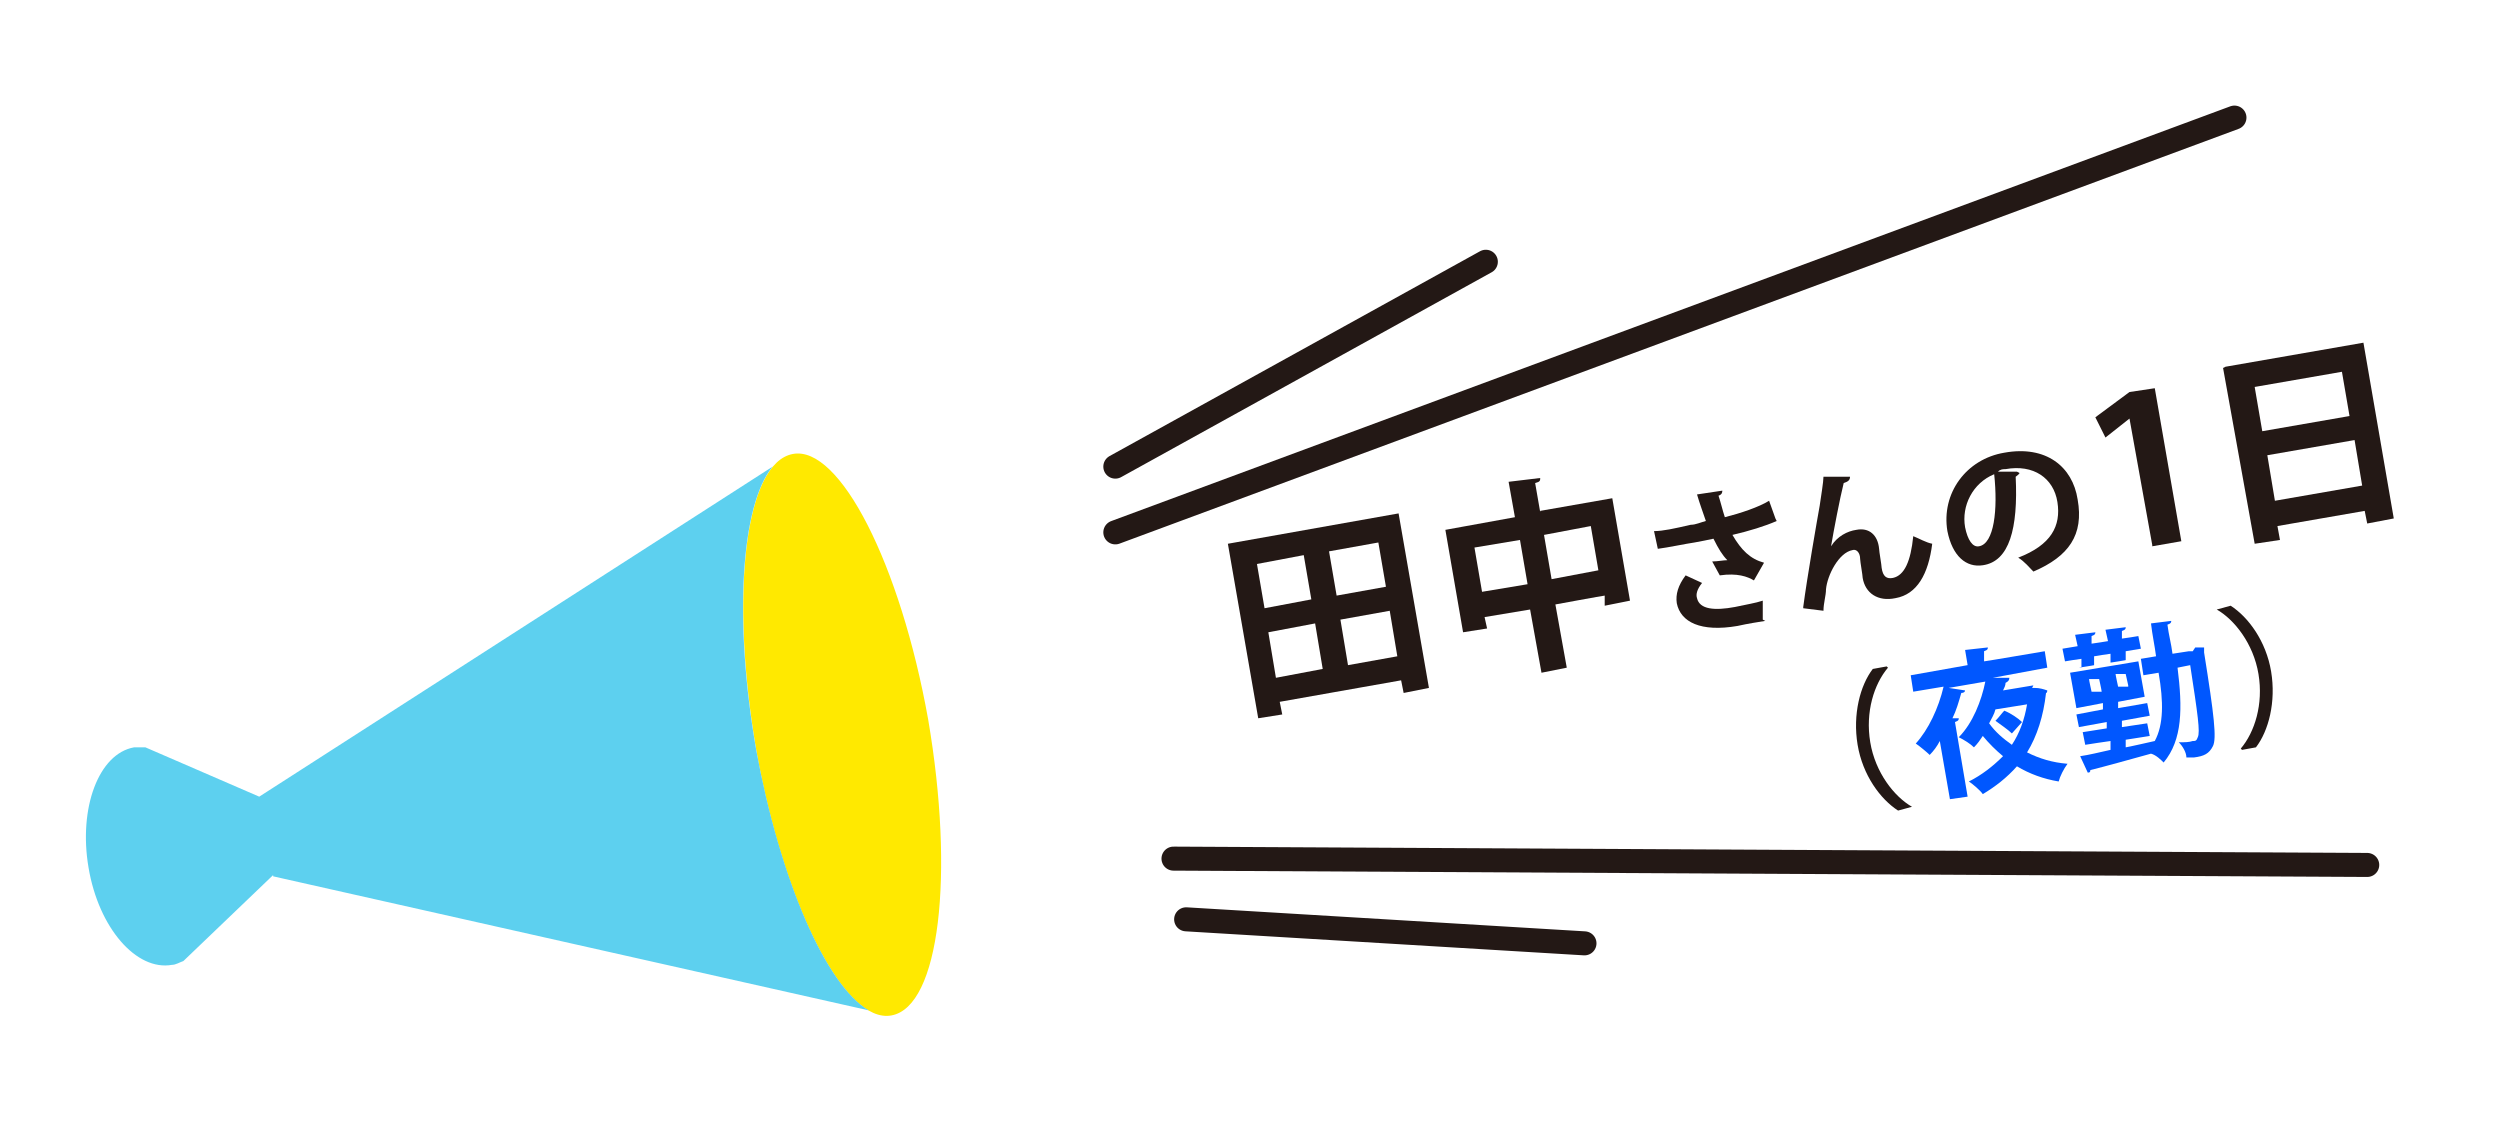 <?xml version="1.0" encoding="UTF-8"?>
<svg id="_レイヤー_1" data-name="レイヤー_1" xmlns="http://www.w3.org/2000/svg" version="1.1" viewBox="0 0 197.7 89.2">
  <!-- Generator: Adobe Illustrator 29.3.1, SVG Export Plug-In . SVG Version: 2.1.0 Build 151)  -->
  <defs>
    <style>
      .st0 {
        fill: #0057ff;
      }

      .st1 {
        fill: #ffe900;
      }

      .st2 {
        fill: #231815;
      }

      .st3 {
        fill: #5dd0ef;
      }

      .st4 {
        fill: none;
        stroke: #231815;
        stroke-linecap: round;
        stroke-miterlimit: 10;
        stroke-width: 1.9px;
      }
    </style>
  </defs>
  <g>
    <path class="st1" d="M73.4,56.9c-2.2-12.3-7-21.7-10.7-21-3.8.7-5,11.1-2.9,23.4,2.2,12.3,7,21.7,10.7,21,3.8-.7,5-11.1,2.9-23.4Z"/>
    <path class="st3" d="M21.6,69.3l47.1,10.6c-3.4-2-7-10.3-8.9-20.6-1.8-10.3-1.2-19.4,1.3-22.4l-40.6,26.1-9-3.9c-.3,0-.6,0-.9,0-2.8.5-4.4,4.8-3.6,9.5.8,4.8,3.8,8.2,6.6,7.7.3,0,.6-.2.9-.3l7.1-6.8Z"/>
  </g>
  <g>
    <line class="st4" x1="88.2" y1="42.1" x2="176.7" y2="9.3"/>
    <line class="st4" x1="92.8" y1="67.9" x2="187.2" y2="68.4"/>
    <line class="st4" x1="88.2" y1="36.9" x2="117.5" y2="20.7"/>
    <line class="st4" x1="93.8" y1="72.7" x2="125.3" y2="74.6"/>
  </g>
  <g>
    <path class="st2" d="M97.1,43l13.5-2.4,2.4,13.8-2,.4-.2-1-9.6,1.7.2,1-1.9.3-2.4-13.8ZM103.1,43.9l-3.7.7.6,3.5,3.7-.7-.6-3.5ZM100.3,50l.6,3.6,3.7-.7-.6-3.6-3.7.7ZM109.6,46.4l-.6-3.5-3.9.7.6,3.5,3.9-.7ZM106.6,52.6l3.9-.7-.6-3.6-3.9.7.6,3.6Z"/>
    <path class="st2" d="M121.8,40.4l5.7-1,1.4,8.1-2,.4v-.8c-.1,0-3.9.7-3.9.7l.9,5-2,.4-.9-5-3.6.6.2.9-1.9.3-1.4-8.1,5.5-1-.5-2.8,2.5-.3c0,.2,0,.3-.4.4l.4,2.3ZM117.2,46.8l3.6-.6-.6-3.5-3.6.6.6,3.5ZM122.7,45.8l3.7-.7-.6-3.5-3.7.7.6,3.5Z"/>
    <path class="st2" d="M140.5,41.2c-.9.4-2.2.8-3.5,1.1.7,1.2,1.4,1.9,2.5,2.2l-.8,1.4c-.5-.3-1.3-.6-2.7-.4l-.6-1.1c.4,0,.9-.1,1.2-.1-.4-.4-.7-.9-1.1-1.7-.5.1-.9.2-1.5.3-.7.1-2.1.4-2.9.5l-.3-1.4c.7,0,1.6-.2,2.9-.5.4,0,.8-.2,1.2-.3-.2-.6-.5-1.4-.7-2.1l2-.3c0,.1,0,.3-.3.4.2.6.3,1.1.5,1.7,1.2-.3,2.7-.8,3.5-1.3l.5,1.4ZM139.6,49.1c-.6.1-1.3.2-2.2.4-2.9.5-4.5-.3-4.8-1.8-.1-.7.1-1.4.7-2.2l1.3.6c-.4.5-.5.9-.4,1.2.2.9,1.4,1,3,.7.9-.2,1.6-.3,2.2-.5v1.5Z"/>
    <path class="st2" d="M142.6,48c.3-2.3,1.1-6.9,1.3-8,.1-.7.3-1.9.3-2.3h2.1c0,.3-.2.4-.5.5-.3,1.2-.8,3.8-1,5,.5-.8,1.3-1.2,2-1.3,1-.2,1.7.4,1.8,1.5,0,.2.2,1.3.2,1.5.1.7.4.9.9.8.9-.2,1.4-1.3,1.6-3.3.5.2,1,.5,1.5.6-.3,2.4-1.2,4-2.9,4.3-1.4.3-2.4-.4-2.6-1.6,0-.2-.2-1.3-.2-1.5,0-.5-.3-.8-.6-.7-1.1.2-2,2-2.1,3.1,0,.5-.2,1.1-.2,1.7l-1.6-.2Z"/>
    <path class="st2" d="M159.7,37.4c0,.1-.2.2-.3.3.2,4.1-.5,6.7-2.6,7-1.3.2-2.4-.7-2.8-2.7-.5-3,1.5-5.7,4.5-6.2,3.3-.6,5.4,1.1,5.8,3.7.5,2.8-.7,4.5-3.5,5.7-.3-.3-.7-.8-1.2-1.1,2.6-1,3.4-2.5,3.1-4.4-.3-1.9-1.9-3-4.1-2.6-.2,0-.4,0-.6.2h1.5ZM157.7,37.5c-1.7.7-2.6,2.5-2.3,4.2.2,1,.6,1.6,1.1,1.5,1.2-.2,1.5-2.9,1.2-5.7Z"/>
    <path class="st2" d="M170.2,43.1l-1.8-10h0s-1.9,1.5-1.9,1.5l-.8-1.6,2.7-2,2-.3,2.1,12.1-2.3.4Z"/>
    <path class="st2" d="M176,29l10.9-1.9,2.4,13.9-2.1.4-.2-1-6.9,1.2.2,1.1-2,.3-2.5-13.9ZM185.2,29.4l-6.9,1.2.6,3.5,6.9-1.2-.6-3.5ZM179.9,39.6l6.9-1.2-.6-3.6-6.9,1.2.6,3.6Z"/>
  </g>
  <g>
    <path class="st2" d="M149.3,52.8c-1.1,1.3-1.8,3.5-1.4,5.9.4,2.4,1.9,4.3,3.3,5.1h0c0,0-1.1.3-1.1.3-1.4-.9-2.8-2.8-3.2-5.2-.4-2.4.2-4.7,1.2-6l1.1-.2h0Z"/>
    <path class="st0" d="M160.7,54.4h.2c.4,0,.7.1,1,.2,0,0,0,.2-.1.2-.2,1.8-.7,3.4-1.5,4.7,1,.5,2,.8,3.2.9-.3.4-.6,1-.7,1.4-1.2-.2-2.3-.6-3.3-1.2-.8.9-1.7,1.6-2.7,2.2-.2-.3-.8-.8-1.1-1,1-.5,1.9-1.2,2.7-2-.6-.5-1.1-1-1.6-1.6-.2.3-.4.6-.7.9-.3-.3-.8-.6-1.2-.8,1.1-1.1,1.8-2.9,2.1-4.4l-2.9.5,1.3.2c0,.1-.1.2-.3.2-.2.7-.4,1.4-.7,2h.5c0,.1,0,.2-.3.3l1,5.9-1.4.2-.8-4.6c-.2.4-.5.8-.8,1.1-.2-.2-.8-.7-1.1-.9,1-1.1,1.8-2.8,2.2-4.5l-2.4.4-.2-1.3,4.5-.8-.2-1.2,1.8-.2c0,.1,0,.2-.3.3v.8c.1,0,4.8-.8,4.8-.8l.2,1.3-4.3.8h1.3c0,.2-.1.3-.3.4,0,.2-.1.4-.2.6l2.4-.4ZM157.8,56.1c-.1.4-.3.7-.5,1.1.5.7,1.1,1.2,1.8,1.7.6-.9,1-2,1.2-3.2l-2.5.4ZM159.1,58c-.3-.3-.9-.7-1.3-1,.3-.3.5-.6.7-.8.5.2,1.1.6,1.4.9l-.8.9Z"/>
    <path class="st0" d="M164.6,52.8v-.7c-.1,0-1.3.2-1.3.2l-.2-1,1.2-.2-.2-.9,1.6-.2c0,.1,0,.2-.3.3v.6c.1,0,1.3-.2,1.3-.2l-.2-.9,1.6-.2c0,.1,0,.2-.3.3v.6c.1,0,1.3-.2,1.3-.2l.2,1-1.2.2v.7c.1,0-1.2.2-1.2.2v-.7c-.1,0-1.3.2-1.3.2v.7c.1,0-1.2.2-1.2.2ZM173.6,51.2h.7s0,.2,0,.4c.8,5,1,6.8.7,7.4-.3.6-.7.8-1.5.9-.2,0-.4,0-.6,0,0-.4-.3-.9-.6-1.2.5,0,.8,0,1.1-.1.2,0,.3,0,.4-.3.2-.4,0-1.8-.6-5.7l-1,.2c.4,3.2.4,5.7-1.1,7.5-.2-.2-.6-.6-1-.7-1.8.5-3.6,1-4.8,1.3,0,.1,0,.2-.2.2l-.6-1.3c.7-.1,1.5-.3,2.4-.5v-.7c-.1,0-2,.3-2,.3l-.2-1,1.9-.3v-.5c0,0-2.2.4-2.2.4l-.2-1,2.1-.4v-.5c0,0-2.1.4-2.1.4l-.5-2.8,5.4-.9.5,2.8-2.1.4v.5c0,0,2.3-.4,2.3-.4l.2,1-2.2.4v.5c0,0,2-.3,2-.3l.2,1-1.9.3v.6c.1,0,2.3-.5,2.3-.5h0c.7-1.3.7-3.1.3-5.4l-1.2.2-.2-1.3,1.2-.2c-.1-.8-.3-1.7-.4-2.6l1.6-.2c0,.1,0,.2-.3.3.1.8.3,1.5.4,2.3l1.3-.2h.3ZM165.4,54.7h.8c0-.1-.2-1-.2-1h-.8c0,.1.2,1,.2,1ZM168.3,54.2l-.2-.9h-.8c0,.1.2,1,.2,1h.8Z"/>
    <path class="st2" d="M177.2,59.2c1.1-1.3,1.8-3.5,1.4-5.9-.4-2.4-1.9-4.3-3.3-5.1h0c0,0,1.1-.3,1.1-.3,1.4.9,2.8,2.8,3.2,5.2s-.2,4.7-1.2,6l-1.1.2h0Z"/>
  </g>
</svg>